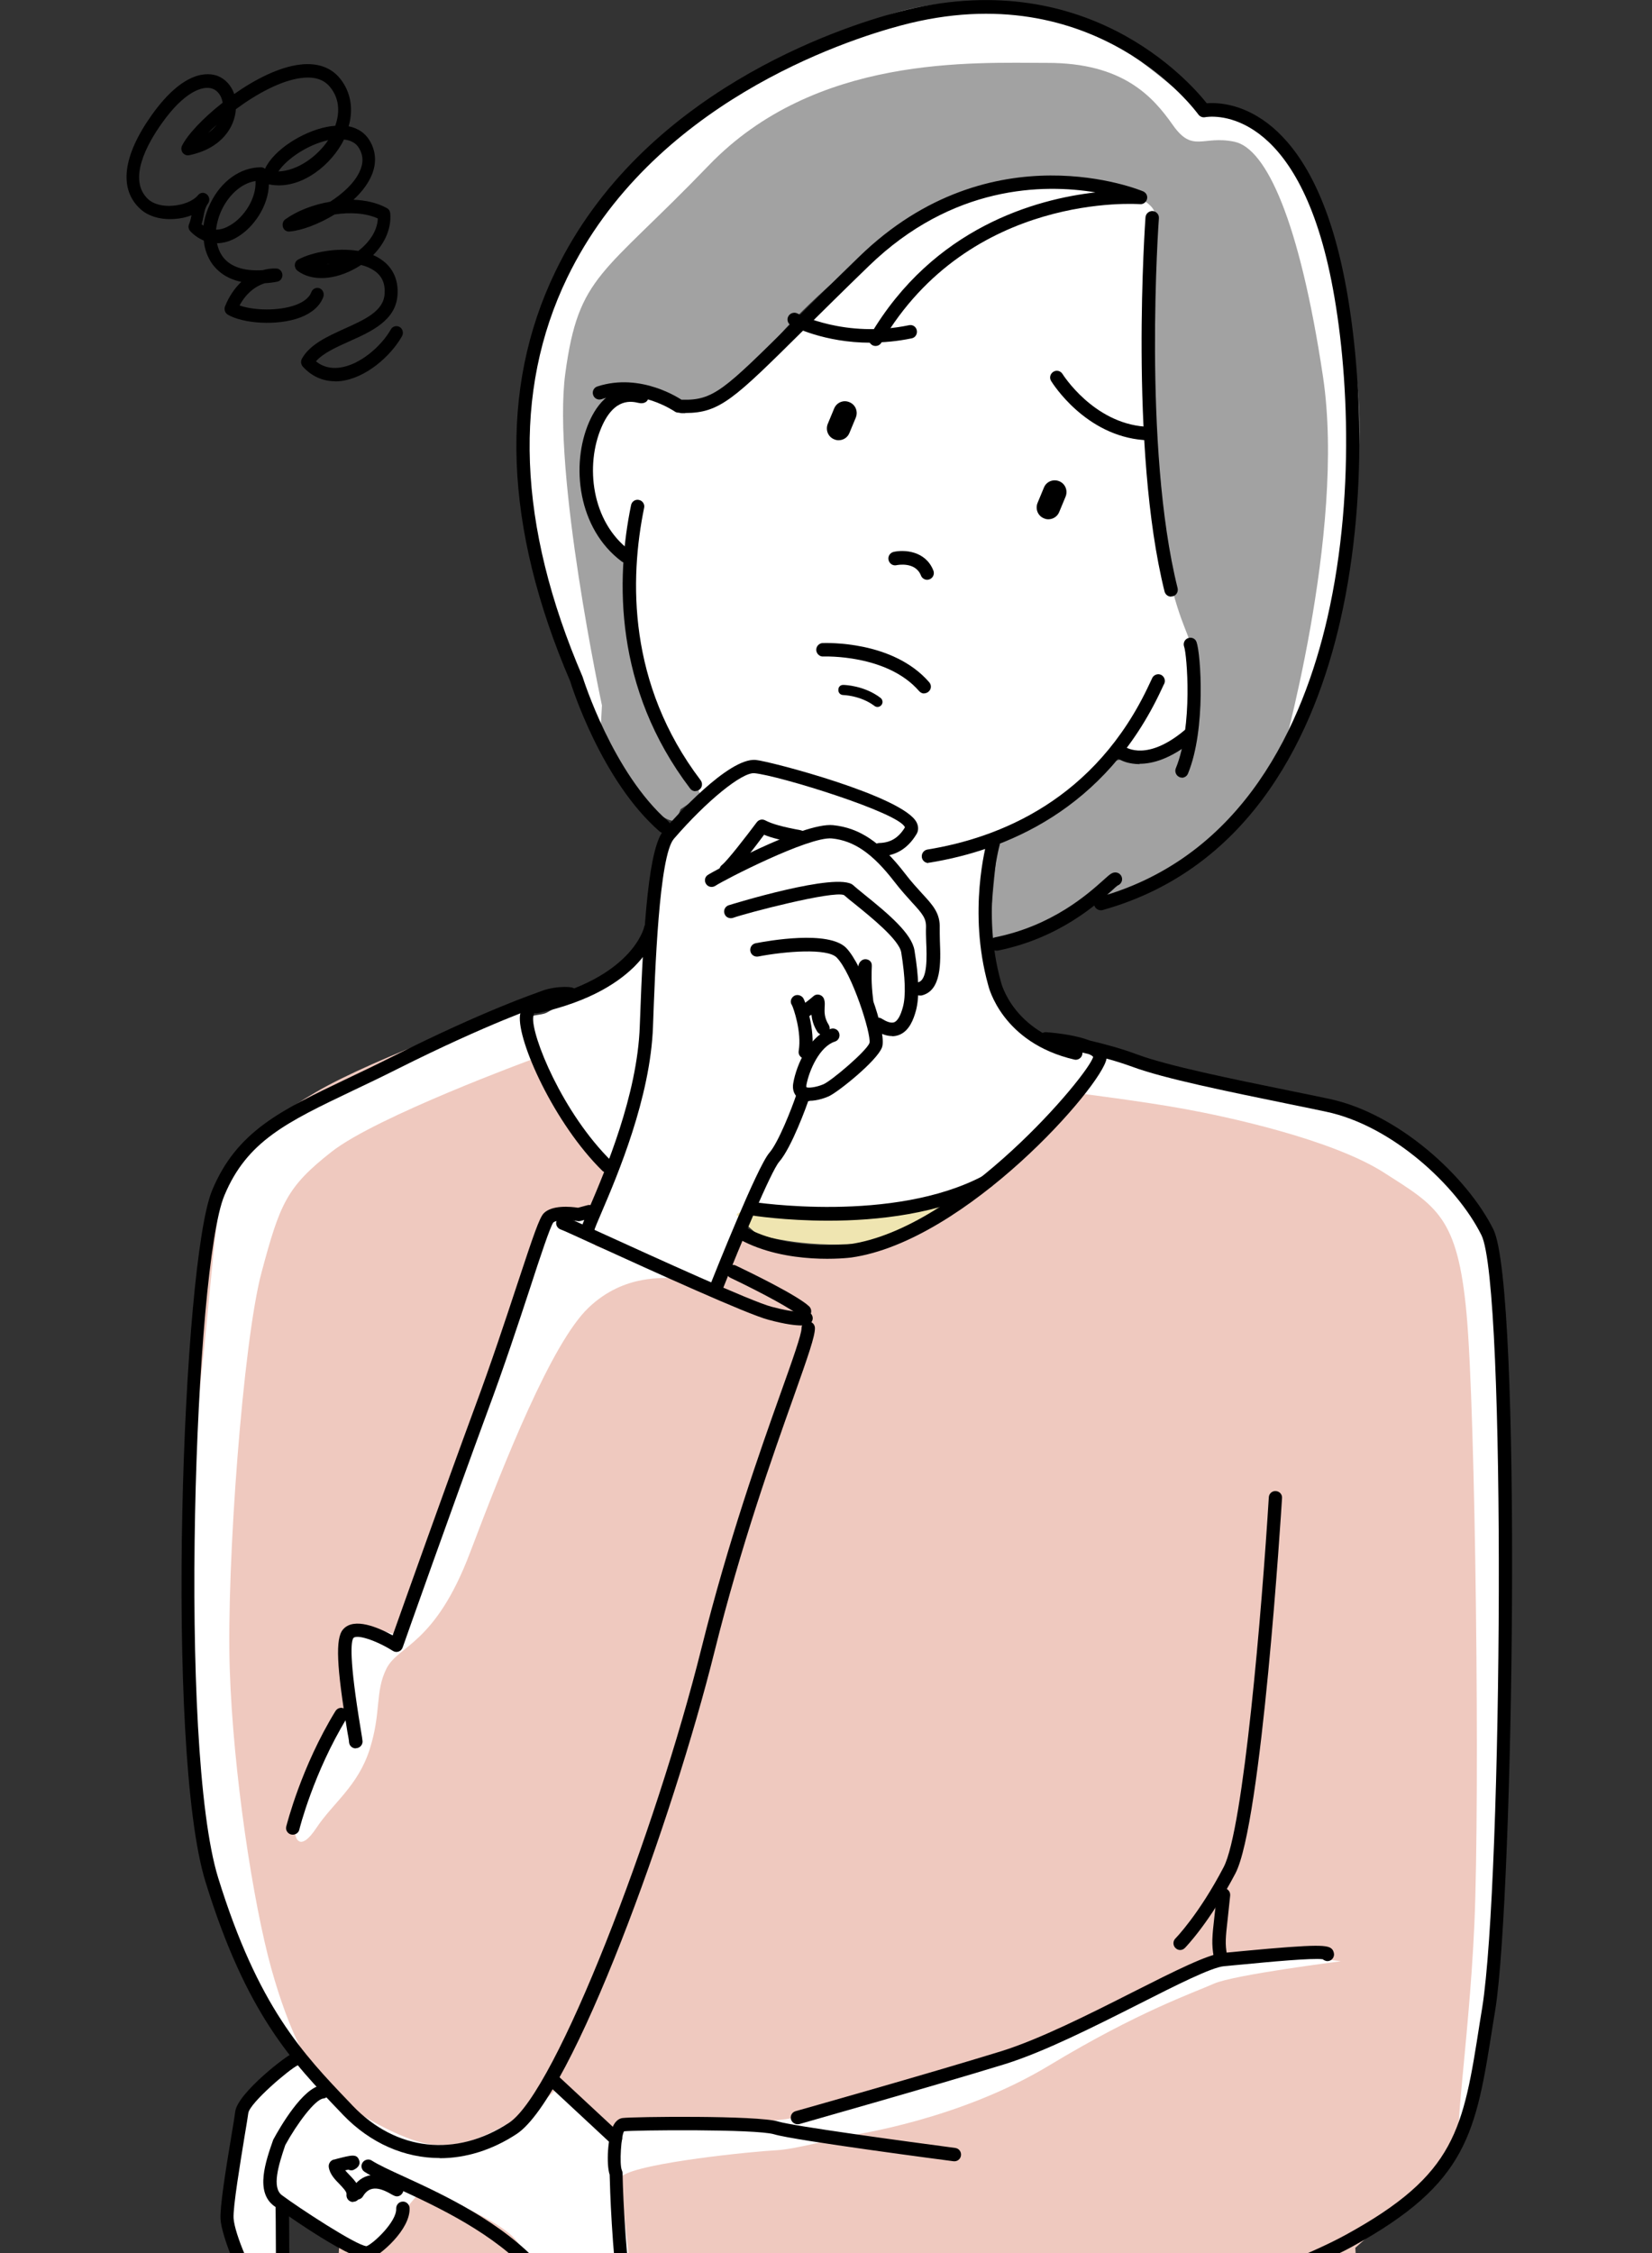 <svg width="110" height="150" viewBox="0 0 110 150" fill="none" xmlns="http://www.w3.org/2000/svg">
<rect x="0" y="0" width="110" height="150" fill="#333333" stroke="none"/>
<g clip-path="url(#clip0_2127_21973)">
<path d="M26.448 180.922C26.448 180.922 22.371 180.777 21.302 179.881C20.232 178.985 17.859 177.866 18.372 174.07C18.884 170.275 21.703 165.058 21.703 164.095C21.703 163.132 22.449 151.511 22.516 150.615C22.583 149.72 23.106 141.155 23.106 141.155C23.106 141.155 17.915 135.277 16.066 130.284C14.217 125.291 13.404 121.719 12.657 113.155C11.911 104.59 13.47 82.848 14.284 80.015C15.097 77.183 16.946 75.1 21.023 72.716C25.1 70.331 34.067 67.207 34.29 67.129C34.513 67.051 34.903 66.065 35.193 68.126C35.482 70.186 39.481 76.142 39.927 76.668C40.372 77.194 48.304 81.807 51.712 82.848C55.121 83.889 59.789 83.217 62.674 81.056C65.559 78.896 70.004 74.574 71.563 72.861C73.123 71.148 71.195 70.186 71.195 70.186C71.195 70.186 72.153 69.435 74.237 70.264C76.32 71.092 87.938 73.32 88.763 73.611C89.587 73.902 96.393 77.183 98.242 80.541C100.091 83.9 100.025 87.617 100.025 87.617C100.025 87.617 100.325 110.848 100.103 116.065C99.88 121.283 99.579 132.825 98.699 137.292C97.819 141.76 98.031 142.946 95.212 145.331C92.394 147.716 90.244 149.653 90.244 149.653C90.244 149.653 90.69 156.504 90.99 160.221C91.291 163.938 92.327 169.906 93.062 172.357C93.798 174.809 95.502 177.127 95.357 177.642C95.212 178.157 94.321 179.131 93.352 179.433C92.383 179.735 89.643 179.803 85.276 180.922C80.909 182.042 62.451 183.374 55.712 183.228C48.972 183.083 26.448 180.922 26.448 180.922Z" fill="#EFC9BF"/>
<path d="M41.007 142.656L37.164 138.927C37.164 138.927 36.763 139.588 34.78 140.797C32.797 142.006 31.204 142.924 28.954 142.79C26.704 142.656 22.994 140.125 22.994 140.125L19.797 137.058C19.797 137.058 16.756 138.995 16.467 139.812C16.177 140.629 15.509 144.424 15.208 145.913C14.907 147.403 15.286 149.037 15.576 150.078C15.865 151.119 16.467 152.978 17.28 152.463C18.093 151.948 18.316 150.526 18.394 150.011C18.472 149.496 18.617 146.216 18.839 146.585C19.062 146.955 23.061 150.089 24.097 150.011C25.133 149.933 25.947 148.6 26.325 147.996C26.704 147.391 28.108 145.757 28.108 145.757C28.108 145.757 33.588 147.772 34.557 149.407C35.526 151.041 36.785 153.135 38.267 153.65C39.748 154.165 42.266 153.874 42.266 153.874L41.041 142.633L41.007 142.656Z" fill="white"/>
<path d="M39.113 81.639L40.517 78.37C40.517 78.37 38.812 76.287 38.155 75.324C37.498 74.362 35.571 68.786 35.203 68.126C34.836 67.465 36.016 67.678 36.462 67.387C36.907 67.096 41.931 64.868 42.299 64.263C42.667 63.658 43.335 62.404 43.335 62.404C43.335 62.404 43.48 58.397 43.781 57.355C44.081 56.314 44.672 54.903 45.039 54.612C45.407 54.321 46.666 52.978 46.666 52.978C46.666 52.978 43.937 49.194 43.19 45.779C42.444 42.364 41.642 37.315 41.642 37.315C41.642 37.315 40.461 35.68 40.016 34.941C39.57 34.203 38.835 30.855 39.202 29.523C39.57 28.191 41.497 26.254 41.497 26.254C41.497 26.254 45.63 26.701 45.853 26.701C46.075 26.701 48.883 26.108 49.919 25.067C50.955 24.026 53.984 19.872 58.786 16.301C63.587 12.729 68.098 11.923 71.496 11.766C74.893 11.61 78.068 13.546 78.224 14.666C78.38 15.786 78.959 33.9 79.115 36.643C79.271 39.386 80.073 46.003 79.928 46.742C79.784 47.481 79.416 48.891 79.193 49.115C78.97 49.339 78.235 50.38 76.609 50.604C74.983 50.828 74.392 50.089 74.392 50.089C74.392 50.089 74.025 51.052 71.953 52.541C69.881 54.03 66.483 55.732 66.483 55.732C66.483 55.732 65.447 58.105 65.447 59.74C65.447 61.374 66.26 66.569 67.073 67.689C67.887 68.808 73.055 69.615 73.055 69.615C73.055 69.615 73.278 71.025 72.977 71.473C72.677 71.921 65.592 78.672 64.924 79.344C64.255 80.015 61.604 80.833 58.273 80.754C54.942 80.676 49.774 80.082 49.774 80.082L47.635 85.949C47.635 85.949 42.689 84.169 42.243 83.799C41.798 83.43 38.846 82.165 38.846 82.165L39.147 81.65L39.113 81.639Z" fill="white"/>
<path d="M63.476 80.687C63.197 80.743 61.749 82.198 57.917 82.702C54.085 83.206 50.855 82.311 50.532 82.198C50.209 82.087 49.195 81.023 49.195 81.023C49.195 81.023 48.471 80.631 50.42 80.631C52.37 80.631 57.806 80.687 59.198 80.407C60.591 80.127 64.423 79.68 64.423 79.68L63.476 80.687Z" fill="#EFE5B1"/>
<path d="M45.029 54.612C44.105 54.982 41.197 52.06 39.292 47.447C37.387 42.835 34.814 34.852 34.591 30.799C34.369 26.746 36.608 18.652 40.072 13.927C43.536 9.203 55.4 2.004 59.878 0.772C64.356 -0.459 69.759 0.257 71.976 1.377C74.192 2.496 78.648 5.172 78.648 5.172L80.319 6.964C80.319 6.964 84.764 7.747 86.546 11.879C88.329 16.01 91.548 24.048 90.211 32.77C88.874 41.491 85.878 50.19 83.65 53.101C81.422 56.012 78.314 58.128 76.42 59.024C74.527 59.919 73.312 59.471 73.312 59.471C73.312 59.471 70.204 61.711 68.756 62.259C67.308 62.808 65.76 63.155 65.76 63.155L66.462 55.732C66.462 55.732 70.55 53.325 72.432 51.646C74.315 49.966 76.576 50.604 76.576 50.604C76.576 50.604 79.005 50.28 79.161 49.115C79.317 47.951 79.094 43.148 79.205 42.812C79.317 42.476 78.203 40.909 77.534 36.666C76.866 32.423 76.532 25.045 76.42 21.473C76.309 17.902 76.866 14.106 76.866 14.106C76.866 14.106 76.755 13.323 74.527 12.651C72.299 11.979 63.966 12.763 61.193 14.442C58.419 16.122 54.186 19.693 51.858 22.369C49.529 25.045 48.75 26.388 47.302 26.836C45.853 27.284 42.857 26.052 42.857 26.052C42.857 26.052 40.306 26.724 39.749 27.956C39.192 29.187 38.702 32.96 40.005 34.93L41.309 36.89C41.309 36.89 42.088 38.345 42.088 38.681C42.088 39.017 42.645 46.272 44.205 48.511C45.764 50.75 46.667 52.978 46.667 52.978L45.319 53.873" fill="#A2A2A2"/>
<path d="M20.521 137.214C20.521 137.214 16.188 133.531 14.183 124.933C12.178 116.334 12.4 100.694 13.403 91.536C14.406 82.378 14.294 79.366 15.742 77.351C17.191 75.336 24.409 71.652 25.634 70.981C26.86 70.309 35.303 66.849 35.303 66.849L35.415 70.533C35.415 70.533 25.077 74.328 22.081 76.679C19.084 79.03 18.639 80.139 17.413 84.718C16.188 89.297 15.074 104.153 15.297 111.084C15.52 118.014 16.856 126.724 18.071 131.079C19.285 135.434 20.51 137.226 20.51 137.226L20.521 137.214Z" fill="white"/>
<path d="M19.63 121.238C19.63 121.238 21.97 115.092 22.515 114.532C23.061 113.972 23.629 113.076 23.407 112.293C23.184 111.509 21.958 108.273 23.852 108.385C25.746 108.497 26.626 108.945 26.626 108.945C26.626 108.945 34.178 88.502 34.624 86.834C35.07 85.166 36.518 81.695 36.741 81.359C36.963 81.023 39.626 80.463 39.403 80.799C39.18 81.135 39.626 82.926 39.626 82.926C39.626 82.926 45.073 84.942 44.739 85.054C44.405 85.166 41.631 84.718 39.18 87.069C36.73 89.42 33.621 97.234 31.293 103.381C28.965 109.527 26.515 109.527 25.735 111.084C24.955 112.64 25.401 113.983 24.621 116.446C23.841 118.909 22.181 120.018 21.067 121.697C19.953 123.376 19.508 122.481 19.619 121.249L19.63 121.238Z" fill="white"/>
<path d="M73.501 69.671C73.501 69.671 76.386 70.857 79.282 71.529C82.178 72.201 87.214 73.32 89.141 73.611C91.068 73.903 94.699 76.59 95.88 77.776C97.061 78.963 98.765 80.609 99.289 83.139C99.812 85.669 100.325 101.164 100.325 105.027C100.325 108.889 100.024 122.828 99.801 125.806C99.578 128.784 98.765 135.109 98.765 135.109C98.765 135.109 98.543 140.394 97.507 142.263C96.471 144.133 97.807 136.453 98.175 128.045C98.543 119.626 98.253 93.943 97.651 87.46C97.061 80.978 95.646 80.306 92.171 78.079C88.695 75.851 81.722 74.35 78.903 73.835C76.085 73.32 71.863 72.794 71.863 72.794L73.49 69.671H73.501Z" fill="white"/>
<path d="M41.563 141.749C41.563 141.749 42.744 141.077 45.64 141.379C48.537 141.681 52.825 141.01 52.825 141.01C52.825 141.01 55.644 140.114 57.125 139.666C58.607 139.218 67.206 137.505 71.35 135.121C75.494 132.736 78.981 130.799 81.944 130.351C84.907 129.904 89.274 130.575 89.274 130.575C89.274 130.575 82.156 131.471 80.83 132.064C79.504 132.658 75.795 133.923 69.869 137.505C63.943 141.088 56.98 142.118 56.457 142.196C55.933 142.275 53.048 143.092 51.645 143.159C50.241 143.226 42.61 143.976 41.418 144.872C40.227 145.768 40.75 142.42 41.563 141.749Z" fill="white"/>
<path d="M39.971 48.97C38.188 44.95 34.858 37.125 34.635 30.989C34.412 24.854 38.077 15.349 41.419 11.778C44.761 8.206 54.196 2.161 59.977 1.164C65.758 0.168 68.198 -0.403 71.763 1.388C75.327 3.179 79.872 7.311 79.872 7.311C79.872 7.311 83.314 7.423 84.985 9.214C86.656 11.005 89.876 19.38 89.987 27.754C90.098 36.128 89.987 39.487 88.205 44.402C86.422 49.317 85.208 50.884 85.208 50.884C85.208 50.884 89.653 35.468 88.093 25.078C86.534 14.689 84.317 9.886 82.201 9.438C80.084 8.99 79.427 10.222 78.09 8.318C76.753 6.415 74.759 4.187 69.758 4.187C64.756 4.187 54.307 3.627 47.2 11.005C40.093 18.383 38.533 18.271 37.642 24.854C36.751 31.437 40.082 46.966 40.082 46.966L39.971 48.981V48.97Z" fill="white"/>
<path d="M46.309 52.676C46.175 52.676 46.042 52.62 45.953 52.496C40.873 45.813 41.007 38.547 42.02 33.632C42.065 33.385 42.31 33.229 42.544 33.285C42.789 33.329 42.945 33.576 42.889 33.811C41.92 38.547 41.786 45.533 46.654 51.948C46.799 52.149 46.766 52.429 46.565 52.575C46.487 52.642 46.387 52.664 46.298 52.664L46.309 52.676Z" fill="black"/>
<path d="M61.816 57.456C61.604 57.456 61.415 57.299 61.381 57.075C61.348 56.829 61.504 56.605 61.749 56.56C66.517 55.788 72.955 53.258 76.542 45.522C76.632 45.342 76.687 45.208 76.732 45.118C76.854 44.906 77.122 44.827 77.333 44.939C77.545 45.062 77.623 45.331 77.511 45.544C77.467 45.611 77.422 45.734 77.344 45.891C73.59 53.974 66.862 56.628 61.883 57.434C61.86 57.434 61.838 57.434 61.816 57.434V57.456Z" fill="black"/>
<path d="M75.885 50.873C75.54 50.873 75.25 50.817 75.038 50.761C74.638 50.649 74.181 50.414 74.069 50.078C73.991 49.843 74.114 49.586 74.348 49.507C74.548 49.44 74.76 49.53 74.871 49.698C75.016 49.798 76.42 50.683 78.893 48.6C79.082 48.444 79.361 48.466 79.517 48.656C79.672 48.847 79.65 49.127 79.461 49.283C77.957 50.537 76.732 50.851 75.874 50.851L75.885 50.873Z" fill="black"/>
<path d="M41.665 37.472C41.576 37.472 41.476 37.438 41.398 37.382C38.468 35.199 37.989 30.945 39.225 28.101C39.76 26.881 40.785 25.515 42.723 25.962C42.968 25.962 43.18 26.164 43.18 26.41C43.18 26.735 42.89 26.914 42.523 26.825C42.077 26.724 40.907 26.444 40.05 28.448C38.958 30.978 39.37 34.74 41.943 36.654C42.144 36.8 42.177 37.08 42.032 37.281C41.943 37.404 41.81 37.461 41.676 37.461L41.665 37.472Z" fill="black"/>
<path d="M76.208 29.299C76.208 29.299 76.186 29.299 76.174 29.299C72.264 29.008 70.092 25.526 69.992 25.369C69.858 25.157 69.925 24.888 70.137 24.753C70.348 24.619 70.616 24.686 70.749 24.899C70.772 24.933 72.788 28.146 76.23 28.403C76.475 28.426 76.665 28.638 76.642 28.885C76.62 29.12 76.431 29.299 76.197 29.299H76.208Z" fill="black"/>
<path d="M57.973 22.817C54.865 22.817 52.782 21.719 52.67 21.663C52.459 21.552 52.37 21.272 52.492 21.059C52.603 20.846 52.882 20.757 53.094 20.869C53.127 20.891 56.291 22.537 60.524 21.652C60.769 21.596 61.003 21.753 61.047 21.999C61.092 22.246 60.947 22.481 60.702 22.526C59.733 22.727 58.819 22.805 57.984 22.805L57.973 22.817Z" fill="black"/>
<path d="M61.738 38.602C61.56 38.602 61.392 38.49 61.326 38.323C60.958 37.371 59.744 37.617 59.699 37.628C59.454 37.684 59.22 37.528 59.165 37.281C59.109 37.035 59.265 36.8 59.499 36.744C60.19 36.587 61.627 36.654 62.15 37.987C62.239 38.222 62.128 38.479 61.894 38.569C61.838 38.591 61.782 38.602 61.727 38.602H61.738Z" fill="black"/>
<path d="M73.3 60.602C73.1 60.602 72.921 60.468 72.866 60.277C72.799 60.042 72.944 59.796 73.178 59.729C82.847 57.031 86.779 48.13 88.383 41.144C90.388 32.378 89.664 23.007 88.428 17.644C85.944 6.874 80.474 7.758 80.24 7.803C80.062 7.837 79.895 7.758 79.795 7.624C79.728 7.534 73.011 -1.78 60.011 1.69C56.212 2.698 43.368 6.908 37.765 18.495C34.123 26.041 34.457 34.975 38.79 45.051C38.823 45.163 40.806 51.478 44.493 54.68C44.683 54.836 44.694 55.127 44.538 55.306C44.371 55.497 44.092 55.508 43.914 55.351C40.038 51.97 38.044 45.622 37.966 45.354C33.554 35.076 33.209 25.884 36.974 18.092C42.722 6.146 55.889 1.836 59.777 0.806C72.253 -2.508 79.215 5.441 80.352 6.874C81.644 6.773 86.891 7.019 89.285 17.431C90.544 22.884 91.279 32.411 89.241 41.334C87.592 48.567 83.504 57.77 73.412 60.591C73.367 60.602 73.334 60.602 73.289 60.602H73.3Z" fill="black"/>
<path d="M45.618 27.508C45.54 27.508 45.473 27.508 45.395 27.508C45.15 27.508 44.95 27.295 44.961 27.049C44.961 26.802 45.172 26.59 45.418 26.612C47.512 26.668 48.225 25.951 52.848 21.372C54.029 20.208 55.454 18.786 57.214 17.084C66.026 8.52 76.018 12.696 76.118 12.741C76.319 12.83 76.43 13.043 76.374 13.255C76.319 13.468 76.118 13.614 75.906 13.591C75.795 13.591 64.589 12.741 58.685 22.817C58.562 23.029 58.284 23.096 58.072 22.973C57.861 22.85 57.794 22.57 57.916 22.358C62.16 15.125 69 13.255 72.943 12.808C69.49 12.237 63.419 12.304 57.838 17.723C56.078 19.424 54.663 20.835 53.483 21.999C48.882 26.556 47.935 27.496 45.629 27.496L45.618 27.508Z" fill="black"/>
<path d="M45.184 27.474C45.095 27.474 45.006 27.452 44.928 27.396C44.906 27.384 42.544 25.761 40.049 26.578C39.815 26.657 39.559 26.522 39.492 26.287C39.414 26.052 39.548 25.795 39.782 25.727C42.7 24.776 45.329 26.578 45.441 26.657C45.641 26.802 45.697 27.082 45.552 27.284C45.463 27.407 45.329 27.474 45.184 27.474Z" fill="black"/>
<path d="M61.538 46.171C61.415 46.171 61.292 46.115 61.203 46.014C59.065 43.54 54.865 43.708 54.82 43.708C54.587 43.73 54.364 43.529 54.352 43.282C54.341 43.036 54.531 42.823 54.776 42.812C54.976 42.812 59.443 42.622 61.872 45.421C62.039 45.611 62.017 45.891 61.827 46.048C61.738 46.126 61.638 46.16 61.538 46.16V46.171Z" fill="black"/>
<path d="M71.641 70.555C71.641 70.555 71.574 70.555 71.541 70.544C66.728 69.424 65.826 65.719 65.793 65.562C64.434 60.669 65.67 56.213 65.715 56.023C65.782 55.788 66.027 55.642 66.261 55.721C66.495 55.788 66.639 56.034 66.561 56.269C66.55 56.314 65.347 60.669 66.639 65.338C66.673 65.495 67.475 68.674 71.73 69.671C71.964 69.727 72.12 69.973 72.064 70.208C72.02 70.409 71.83 70.555 71.63 70.555H71.641Z" fill="black"/>
<path d="M48.348 58.385C48.215 58.385 48.081 58.329 47.992 58.206C47.847 58.005 47.88 57.725 48.081 57.579C48.437 57.299 49.685 55.687 50.387 54.747C50.52 54.568 50.754 54.512 50.944 54.612C51.412 54.859 52.102 55.049 53.305 55.273C53.55 55.318 53.706 55.553 53.662 55.799C53.617 56.045 53.383 56.202 53.138 56.157C52.08 55.956 51.389 55.788 50.877 55.575C50.331 56.314 49.095 57.937 48.605 58.307C48.526 58.363 48.426 58.397 48.337 58.397L48.348 58.385Z" fill="black"/>
<path d="M39.136 82.4C38.891 82.4 38.69 82.176 38.69 81.93C38.69 81.717 38.801 81.437 39.247 80.396C40.283 77.967 42.444 72.906 42.6 68.316C42.856 61.117 43.213 56.415 44.204 55.262C44.906 54.456 48.504 50.436 50.32 50.593C51.278 50.683 60.167 53.011 61.036 54.758C61.169 55.027 61.169 55.318 61.014 55.553C60.434 56.504 59.632 56.986 58.574 57.019C58.295 57.019 58.117 56.829 58.117 56.583C58.117 56.337 58.307 56.124 58.552 56.124C59.309 56.101 59.833 55.777 60.256 55.083C59.922 54.12 51.835 51.623 50.23 51.477C49.406 51.41 47.056 53.314 44.872 55.844C43.881 56.986 43.614 64.655 43.48 68.338C43.313 73.085 41.107 78.258 40.049 80.732C39.815 81.269 39.581 81.829 39.559 81.952C39.559 82.198 39.358 82.378 39.113 82.378L39.136 82.4Z" fill="black"/>
<path d="M61.236 66.278C61.036 66.278 60.847 66.133 60.802 65.931C60.746 65.685 60.902 65.45 61.136 65.394C61.771 65.248 61.715 63.703 61.671 62.684C61.66 62.337 61.649 62.024 61.66 61.755C61.682 61.151 61.437 60.848 60.735 60.087C60.412 59.729 60 59.281 59.543 58.688C58.106 56.829 56.87 55.967 55.388 55.821C53.862 55.676 48.192 58.598 47.646 58.967C47.446 59.102 47.178 59.068 47.034 58.878C46.889 58.688 46.911 58.419 47.1 58.273C47.301 58.105 53.472 54.724 55.477 54.937C57.226 55.116 58.652 56.068 60.256 58.15C60.691 58.721 61.092 59.147 61.404 59.494C62.128 60.277 62.607 60.803 62.573 61.8C62.573 62.046 62.573 62.337 62.584 62.662C62.64 64.061 62.707 65.976 61.348 66.278C61.315 66.278 61.281 66.278 61.248 66.278H61.236Z" fill="black"/>
<path d="M59.398 68.977C59.041 68.977 58.663 68.842 58.239 68.573C58.028 68.439 57.972 68.159 58.106 67.958C58.239 67.745 58.507 67.689 58.718 67.823C58.963 67.98 59.309 68.148 59.543 68.058C59.765 67.969 59.966 67.622 60.122 67.04C60.322 66.301 60.278 65.08 60.01 63.412C59.877 62.561 57.927 61.005 56.992 60.244C56.646 59.975 56.368 59.74 56.201 59.594C55.499 59.27 49.639 60.804 48.815 61.106C48.581 61.184 48.325 61.072 48.247 60.848C48.158 60.624 48.269 60.367 48.492 60.278C48.559 60.255 55.788 58.005 56.813 58.934C56.969 59.08 57.237 59.292 57.549 59.55C59.208 60.882 60.712 62.169 60.89 63.267C61.191 65.08 61.225 66.39 60.991 67.275C60.835 67.846 60.556 68.629 59.877 68.898C59.732 68.954 59.576 68.988 59.409 68.988L59.398 68.977Z" fill="black"/>
<path d="M53.907 73.309C53.628 73.309 53.338 73.253 53.127 73.074C52.971 72.951 52.715 72.649 52.826 72.078C53.038 70.891 53.884 68.954 55.321 68.495C55.555 68.417 55.811 68.551 55.878 68.786C55.956 69.021 55.822 69.279 55.589 69.346C54.586 69.671 53.884 71.227 53.695 72.234C53.684 72.324 53.695 72.369 53.695 72.38C53.795 72.447 54.319 72.402 54.82 72.19C55.343 71.977 57.705 69.973 57.895 69.436C58.028 68.865 56.736 64.789 55.711 63.748C55.087 63.11 52.28 63.334 50.487 63.681C50.242 63.726 50.008 63.569 49.963 63.323C49.919 63.076 50.075 62.841 50.32 62.797C51.122 62.64 55.176 61.912 56.346 63.11C57.449 64.241 59.086 68.753 58.73 69.727C58.407 70.622 55.756 72.749 55.165 72.996C55.02 73.063 54.452 73.287 53.907 73.287V73.309Z" fill="black"/>
<path d="M57.705 67.062C57.482 67.062 57.293 66.894 57.259 66.67C57.103 65.483 57.148 64.621 57.159 64.33C57.17 64.084 57.382 63.86 57.616 63.86C57.861 63.86 58.05 64.028 58.05 64.263V64.364C58.039 64.632 57.994 65.439 58.139 66.536C58.173 66.782 58.006 67.006 57.761 67.04C57.738 67.04 57.716 67.04 57.705 67.04V67.062Z" fill="black"/>
<path d="M54.798 68.898C54.653 68.898 54.509 68.82 54.419 68.685C54.152 68.26 54.063 67.868 54.03 67.555C53.963 67.599 53.896 67.644 53.84 67.678C53.629 67.801 53.35 67.711 53.239 67.499C53.116 67.286 53.205 67.006 53.417 66.894C53.595 66.793 53.974 66.491 54.163 66.323C54.275 66.222 54.431 66.189 54.575 66.234C54.72 66.278 54.832 66.39 54.876 66.536C54.932 66.704 54.921 66.872 54.91 67.051C54.898 67.375 54.876 67.745 55.177 68.226C55.311 68.439 55.244 68.708 55.032 68.842C54.954 68.887 54.876 68.909 54.798 68.909V68.898Z" fill="black"/>
<path d="M47.691 86.184C47.691 86.184 47.58 86.184 47.524 86.151C47.29 86.061 47.179 85.804 47.279 85.569C47.602 84.762 50.409 77.709 51.222 76.757C51.835 76.063 52.726 73.768 53.005 72.94C53.083 72.705 53.339 72.582 53.573 72.671C53.807 72.749 53.929 73.007 53.84 73.242C53.729 73.567 52.715 76.399 51.88 77.351C51.345 77.967 49.273 82.926 48.092 85.904C48.025 86.084 47.858 86.184 47.68 86.184H47.691Z" fill="black"/>
<path d="M53.628 70.477C53.628 70.477 53.584 70.477 53.55 70.477C53.305 70.432 53.138 70.208 53.183 69.962C53.394 68.697 52.826 67.096 52.737 66.928C52.592 66.726 52.648 66.469 52.848 66.323C53.049 66.177 53.339 66.245 53.483 66.446C53.595 66.603 54.319 68.506 54.051 70.107C54.018 70.331 53.829 70.477 53.617 70.477H53.628Z" fill="black"/>
<path d="M35.715 67.465C35.515 67.465 35.325 67.32 35.281 67.118C35.225 66.872 35.381 66.636 35.626 66.581C42.076 65.17 42.889 61.766 42.889 61.722C42.945 61.486 43.179 61.33 43.413 61.375C43.658 61.419 43.803 61.654 43.758 61.901C43.725 62.069 42.889 65.898 35.804 67.454C35.771 67.454 35.737 67.454 35.704 67.454L35.715 67.465Z" fill="black"/>
<path d="M40.428 78.079C40.316 78.079 40.205 78.034 40.116 77.955C36.908 74.809 34.424 69.279 34.624 67.599C34.68 67.084 34.947 66.648 35.393 66.323C36.262 65.696 37.643 65.651 38.066 65.741C38.311 65.786 38.467 66.032 38.412 66.267C38.367 66.513 38.133 66.67 37.888 66.614C37.632 66.558 36.54 66.592 35.916 67.051C35.671 67.23 35.538 67.443 35.504 67.711C35.359 68.909 37.442 74.093 40.729 77.317C40.907 77.485 40.907 77.776 40.729 77.955C40.639 78.045 40.528 78.09 40.406 78.09L40.428 78.079Z" fill="black"/>
<path d="M29.277 143.674C26.949 143.674 24.677 142.7 22.85 140.808L22.671 140.618C19.452 137.259 16.4 134.091 13.682 125.28C10.964 116.502 12.133 83.99 14.127 79.243C15.765 75.313 18.683 73.925 23.117 71.809C24.041 71.372 25.022 70.902 26.091 70.365C32.251 67.263 35.805 66.077 35.838 66.066C36.072 65.987 36.328 66.11 36.395 66.345C36.473 66.581 36.351 66.838 36.117 66.916C36.083 66.928 32.574 68.103 26.481 71.16C25.412 71.697 24.409 72.178 23.485 72.615C19.096 74.709 16.444 75.974 14.941 79.59C12.969 84.27 11.844 116.345 14.528 125.022C17.191 133.62 20.165 136.722 23.306 140.002L23.485 140.192C26.381 143.215 30.369 143.652 33.9 141.323C37.03 139.263 43.669 121.932 46.711 109.718C48.493 102.575 50.598 96.63 52.002 92.689C52.77 90.539 53.372 88.838 53.372 88.423C53.372 88.177 53.572 87.975 53.818 87.975C54.063 87.975 54.263 88.177 54.263 88.423C54.263 88.972 53.829 90.226 52.848 92.991C51.456 96.91 49.35 102.832 47.579 109.942C44.806 121.104 38.133 139.61 34.401 142.073C32.764 143.148 31.004 143.685 29.288 143.685L29.277 143.674Z" fill="black"/>
<path d="M19.496 122.145C19.496 122.145 19.43 122.145 19.385 122.133C19.151 122.078 18.995 121.831 19.062 121.596C19.107 121.439 20.053 117.644 22.337 113.916C22.471 113.703 22.738 113.636 22.95 113.77C23.161 113.905 23.228 114.173 23.095 114.386C20.889 117.991 19.931 121.775 19.931 121.809C19.886 122.01 19.697 122.145 19.496 122.145Z" fill="black"/>
<path d="M23.684 116.401C23.439 116.401 23.25 116.211 23.239 115.965C23.239 115.886 23.194 115.629 23.128 115.282C22.404 110.927 22.326 109.079 22.838 108.486C23.562 107.635 25.211 108.363 26.146 108.878C26.893 106.773 29.689 98.914 31.627 93.663C32.708 90.752 33.666 87.852 34.434 85.524C35.537 82.187 35.916 81.079 36.205 80.777C36.751 80.217 37.988 80.329 38.489 80.407L39.113 80.239C39.347 80.172 39.592 80.318 39.659 80.553C39.725 80.788 39.581 81.034 39.347 81.101L38.634 81.292C38.578 81.303 38.511 81.314 38.444 81.292C37.832 81.191 37.019 81.213 36.84 81.392C36.64 81.661 35.971 83.665 35.281 85.792C34.512 88.132 33.554 91.032 32.462 93.965C30.19 100.134 26.915 109.371 26.815 109.673C26.77 109.807 26.67 109.908 26.547 109.953C26.414 109.998 26.28 109.986 26.157 109.908C25.032 109.203 23.751 108.788 23.529 109.057C23.373 109.281 23.228 110.367 24.019 115.125C24.097 115.584 24.141 115.886 24.141 115.942C24.141 116.189 23.941 116.39 23.696 116.39L23.684 116.401Z" fill="black"/>
<path d="M53.372 88.244C52.993 88.244 52.314 88.177 51.166 87.864C49.774 87.505 43.525 84.662 39.793 82.96C38.545 82.389 37.476 81.896 37.331 81.852C37.108 81.773 36.975 81.527 37.053 81.292C37.131 81.057 37.365 80.933 37.587 80.99C37.699 81.023 38.178 81.236 40.161 82.143C43.625 83.721 50.075 86.666 51.389 87.002C53.038 87.438 53.539 87.337 53.55 87.337C53.784 87.259 54.018 87.393 54.096 87.629C54.174 87.864 54.029 88.121 53.795 88.2C53.74 88.222 53.617 88.244 53.372 88.244Z" fill="black"/>
<path d="M53.572 87.74C53.461 87.74 53.36 87.707 53.271 87.629C52.803 87.203 50.943 86.173 48.626 85.065C48.403 84.964 48.314 84.695 48.414 84.471C48.515 84.247 48.782 84.147 49.005 84.259C49.941 84.707 53.06 86.218 53.873 86.968C54.051 87.136 54.062 87.416 53.906 87.606C53.817 87.707 53.695 87.752 53.572 87.752V87.74Z" fill="black"/>
<path d="M45.942 162.416C45.207 162.416 44.661 162.337 44.338 162.158C41.052 160.333 40.64 146.697 40.595 144.783C40.361 144.088 40.461 142.241 40.851 141.491C41.041 141.133 41.286 141.032 41.453 141.01C42.11 140.92 50.442 140.819 51.824 141.245C52.826 141.547 59.967 142.521 63.609 143.002C63.854 143.036 64.022 143.26 63.988 143.506C63.955 143.753 63.732 143.921 63.487 143.887C63.052 143.831 52.871 142.499 51.556 142.096C50.342 141.726 42.166 141.816 41.553 141.894C41.364 142.152 41.23 144.088 41.408 144.491C41.431 144.547 41.453 144.615 41.453 144.682C41.542 148.858 42.288 160.009 44.739 161.375C47.49 162.908 81.043 153.493 89.62 148.779C96.95 144.76 97.418 141.805 98.532 134.662L98.699 133.632C100.036 125.19 100.314 85.58 98.643 82.232C96.995 78.918 92.672 74.933 88.306 74.015C87.47 73.835 86.579 73.656 85.654 73.466C81.834 72.682 77.511 71.809 75.406 71.025C74.849 70.824 74.259 70.633 73.679 70.477C73.423 72.246 64.344 82.635 56.681 83.721C56.502 83.744 52.381 84.247 49.228 82.501C49.017 82.378 48.938 82.109 49.05 81.896C49.172 81.684 49.44 81.605 49.651 81.717C52.548 83.318 56.525 82.837 56.558 82.837C63.944 81.784 72.51 71.518 72.788 70.365C72.755 70.309 72.655 70.242 72.487 70.174C70.895 69.794 69.591 69.603 69.569 69.603C69.335 69.57 69.168 69.346 69.19 69.111C69.213 68.876 69.435 68.697 69.669 68.719C70.527 68.786 71.719 68.943 72.577 69.279C73.579 69.514 74.693 69.816 75.707 70.197C77.745 70.958 82.034 71.831 85.822 72.604C86.746 72.794 87.648 72.973 88.484 73.153C93.118 74.126 97.685 78.336 99.434 81.84C101.361 85.714 100.782 126.108 99.568 133.788L99.401 134.807C98.264 142.04 97.752 145.342 90.032 149.574C83.226 153.314 53.717 162.416 45.897 162.416H45.942Z" fill="black"/>
<path d="M53.104 141.424C52.904 141.424 52.726 141.29 52.67 141.099C52.603 140.864 52.737 140.618 52.982 140.551C53.071 140.528 61.76 138.076 66.661 136.565C69.212 135.77 72.521 134.102 75.439 132.624C78.235 131.213 80.452 130.094 81.454 130.015C81.8 129.982 82.257 129.948 82.769 129.892C87.882 129.411 88.439 129.478 88.706 129.78C88.796 129.881 88.851 130.071 88.818 130.206C88.773 130.452 88.528 130.609 88.294 130.553C88.216 130.53 88.138 130.497 88.083 130.441C87.414 130.34 84.351 130.631 82.847 130.777C82.335 130.822 81.878 130.866 81.521 130.9C80.686 130.967 78.335 132.154 75.84 133.419C72.888 134.908 69.546 136.599 66.929 137.416C62.016 138.927 53.316 141.379 53.227 141.413C53.182 141.424 53.149 141.424 53.104 141.424Z" fill="black"/>
<path d="M81.255 130.676C81.043 130.676 80.854 130.519 80.821 130.307C80.665 129.4 80.709 128.974 80.865 127.575C80.91 127.183 80.966 126.702 81.021 126.108C81.043 125.862 81.255 125.683 81.511 125.705C81.756 125.728 81.935 125.951 81.912 126.198C81.846 126.791 81.801 127.273 81.756 127.676C81.6 129.053 81.567 129.377 81.701 130.161C81.745 130.407 81.578 130.631 81.333 130.676C81.311 130.676 81.277 130.676 81.255 130.676Z" fill="black"/>
<path d="M40.65 154.624C39.603 154.624 37.765 154.12 35.415 151.478C32.92 148.679 29.088 146.91 26.548 145.734C25.545 145.275 24.765 144.906 24.275 144.592C24.064 144.458 24.008 144.178 24.142 143.976C24.275 143.775 24.554 143.708 24.754 143.842C25.189 144.122 25.98 144.491 26.915 144.917C29.522 146.115 33.465 147.94 36.072 150.873C39.269 154.467 41.207 153.638 41.23 153.627C41.453 153.526 41.72 153.627 41.82 153.84C41.92 154.064 41.842 154.321 41.62 154.433C41.586 154.456 41.241 154.612 40.639 154.612L40.65 154.624Z" fill="black"/>
<path d="M40.974 142.823C40.862 142.823 40.762 142.778 40.673 142.7L36.507 138.826C36.328 138.658 36.317 138.379 36.484 138.188C36.651 138.009 36.93 137.998 37.119 138.166L41.285 142.04C41.464 142.208 41.475 142.487 41.308 142.678C41.219 142.778 41.096 142.823 40.985 142.823H40.974Z" fill="black"/>
<path d="M24.487 150.414C23.15 150.414 18.305 146.899 18.249 146.865C16.979 145.925 17.681 143.921 18.193 142.454C18.661 141.592 20.176 138.972 21.424 138.827C21.669 138.804 21.892 138.972 21.914 139.218C21.947 139.465 21.769 139.689 21.524 139.711C20.978 139.778 19.786 141.368 18.995 142.812C18.527 144.189 18.093 145.645 18.773 146.149C19.864 146.966 23.752 149.518 24.409 149.541C24.877 149.362 26.425 147.895 26.381 147.044C26.37 146.798 26.559 146.585 26.804 146.574C27.038 146.552 27.261 146.753 27.272 146.999C27.339 148.432 25.323 150.145 24.643 150.403C24.599 150.414 24.543 150.425 24.487 150.425V150.414Z" fill="black"/>
<path d="M23.797 146.439C23.719 146.439 23.641 146.417 23.563 146.372C23.352 146.249 23.285 145.969 23.407 145.757C23.875 144.984 24.789 144.279 26.549 145.32C26.782 145.398 26.927 145.667 26.849 145.902C26.771 146.137 26.538 146.283 26.303 146.204C26.237 146.182 26.181 146.148 26.092 146.104C25.134 145.533 24.555 145.577 24.165 146.227C24.087 146.361 23.931 146.439 23.786 146.439H23.797Z" fill="black"/>
<path d="M23.519 146.596C23.519 146.596 23.474 146.596 23.441 146.596C23.196 146.552 23.04 146.328 23.073 146.081C23.096 145.925 22.839 145.656 22.617 145.421C22.305 145.107 21.959 144.749 21.892 144.279C21.859 144.055 22.004 143.831 22.227 143.775C22.238 143.775 22.249 143.775 22.26 143.775L22.416 143.73C23.419 143.473 23.753 143.383 23.909 143.809C23.964 143.954 23.998 144.234 23.575 144.447C23.452 144.514 23.318 144.503 23.196 144.447C23.129 144.458 23.062 144.48 22.984 144.492C23.062 144.592 23.162 144.682 23.252 144.783C23.608 145.152 24.054 145.611 23.953 146.216C23.92 146.44 23.73 146.585 23.519 146.585V146.596Z" fill="black"/>
<path d="M17.38 152.799C17.235 152.799 17.09 152.765 16.956 152.709C16.076 152.317 14.739 148.824 14.684 147.738C14.639 146.943 15.007 144.57 15.441 141.995C15.553 141.345 15.631 140.83 15.664 140.573C15.831 139.341 19.173 136.744 19.608 136.643C19.841 136.587 20.087 136.744 20.131 136.99C20.176 137.214 20.042 137.438 19.819 137.505C19.262 137.763 16.622 140.013 16.533 140.685C16.5 140.942 16.41 141.48 16.299 142.14C16.009 143.932 15.508 146.921 15.553 147.682C15.62 148.746 16.867 151.601 17.313 151.892C17.402 151.937 17.547 151.858 17.625 151.802C18.003 151.556 18.371 150.895 18.371 149.989C18.371 148.421 18.349 146.91 18.349 146.91C18.349 146.663 18.538 146.462 18.783 146.451C18.984 146.417 19.229 146.641 19.24 146.887C19.24 146.887 19.262 148.41 19.262 149.989C19.262 151.086 18.817 152.093 18.115 152.552C17.87 152.709 17.613 152.799 17.369 152.799H17.38Z" fill="black"/>
<path d="M78.703 51.769C78.647 51.769 78.592 51.769 78.536 51.735C78.313 51.645 78.202 51.377 78.291 51.153C79.45 48.332 79.026 43.54 78.848 43.058C78.759 42.823 78.881 42.566 79.104 42.487C79.338 42.398 79.594 42.51 79.672 42.745C79.951 43.484 80.318 48.544 79.104 51.5C79.037 51.668 78.87 51.78 78.692 51.78L78.703 51.769Z" fill="black"/>
<path d="M66.338 63.289C66.127 63.289 65.949 63.144 65.904 62.931C65.859 62.684 66.016 62.449 66.249 62.405C70.093 61.632 72.465 59.494 73.479 58.587C73.902 58.206 74.036 58.083 74.27 58.083C74.515 58.083 74.716 58.285 74.716 58.531C74.716 58.721 74.593 58.889 74.415 58.956C74.337 59.012 74.225 59.113 74.069 59.259C73 60.221 70.505 62.472 66.428 63.289C66.394 63.289 66.372 63.289 66.338 63.289Z" fill="black"/>
<path d="M78.581 129.825C78.47 129.825 78.359 129.78 78.269 129.691C78.091 129.512 78.091 129.232 78.269 129.053C78.281 129.041 79.829 127.463 81.478 124.306C82.803 121.787 84.029 107.098 84.485 99.686C84.496 99.44 84.708 99.25 84.953 99.272C85.198 99.283 85.388 99.496 85.365 99.742C85.31 100.627 84.006 121.417 82.257 124.731C80.531 128.011 78.96 129.624 78.893 129.691C78.804 129.78 78.693 129.825 78.581 129.825Z" fill="black"/>
<path d="M55.154 81.269C52.28 81.269 50.13 80.933 49.941 80.9C49.696 80.855 49.529 80.631 49.573 80.385C49.618 80.139 49.84 79.971 50.086 80.015C50.175 80.027 59.476 81.482 65.514 78.258C65.737 78.146 66.004 78.224 66.115 78.448C66.227 78.661 66.149 78.941 65.926 79.053C62.584 80.833 58.396 81.269 55.154 81.269Z" fill="black"/>
<path d="M55.834 29.31C55.734 29.31 55.633 29.288 55.533 29.243C55.132 29.075 54.954 28.616 55.121 28.213L55.544 27.194C55.712 26.791 56.168 26.601 56.569 26.78C56.97 26.948 57.148 27.407 56.981 27.81L56.558 28.829C56.436 29.131 56.146 29.31 55.834 29.31Z" fill="black"/>
<path d="M69.803 34.572C69.703 34.572 69.602 34.55 69.502 34.505C69.101 34.337 68.923 33.878 69.09 33.475L69.513 32.456C69.68 32.053 70.137 31.874 70.538 32.042C70.939 32.21 71.117 32.669 70.95 33.072L70.527 34.091C70.404 34.393 70.115 34.572 69.803 34.572Z" fill="black"/>
<path d="M58.429 47.067C58.362 47.067 58.284 47.044 58.228 46.999C57.315 46.305 56.157 46.272 56.145 46.272C55.956 46.272 55.811 46.115 55.822 45.925C55.822 45.734 55.956 45.589 56.168 45.6C56.223 45.6 57.549 45.634 58.63 46.462C58.774 46.574 58.808 46.787 58.696 46.932C58.63 47.022 58.529 47.067 58.429 47.067Z" fill="black"/>
<path d="M77.979 39.722C77.778 39.722 77.6 39.588 77.544 39.386C75.172 29.847 76.263 14.621 76.274 14.464C76.297 14.218 76.508 14.039 76.753 14.05C76.999 14.073 77.188 14.285 77.166 14.532C77.154 14.677 76.074 29.769 78.413 39.162C78.469 39.397 78.324 39.644 78.09 39.7C78.057 39.7 78.023 39.711 77.979 39.711V39.722Z" fill="black"/>
<path d="M22.314 25.383C21.488 25.383 20.748 25.049 20.168 24.414C20.039 24.269 20.007 24.057 20.104 23.879C20.64 22.921 21.81 22.398 22.936 21.885C24.267 21.284 25.533 20.727 25.608 19.579C25.662 18.878 25.437 18.377 24.922 18.02C24.675 17.853 24.374 17.719 24.042 17.641C23.945 17.708 23.849 17.764 23.752 17.82C22.293 18.666 20.748 18.744 19.803 18.02C19.685 17.931 19.621 17.775 19.632 17.63C19.642 17.474 19.728 17.341 19.868 17.274C20.791 16.784 22.432 16.472 23.859 16.706C24.535 16.182 25.125 15.414 25.158 14.545C24.342 14.177 23.301 14.122 22.282 14.278C21.209 14.935 20.05 15.358 19.267 15.414C19.074 15.436 18.891 15.302 18.838 15.113C18.784 14.924 18.838 14.712 18.999 14.601C19.771 14.044 20.855 13.62 21.982 13.431C22.819 12.896 23.57 12.206 23.924 11.471C24.213 10.88 24.203 10.357 23.902 9.856C23.677 9.477 23.291 9.332 22.904 9.288C22.851 9.399 22.797 9.499 22.733 9.611C21.778 11.248 19.814 12.674 17.904 12.273C17.872 13.732 16.874 15.169 15.769 15.804C15.329 16.06 14.878 16.193 14.449 16.193C14.514 16.516 14.632 16.806 14.803 17.051C15.297 17.753 16.22 18.065 17.486 17.987C17.775 17.909 18.087 17.864 18.387 17.875C18.612 17.875 18.784 18.065 18.805 18.287C18.816 18.521 18.666 18.722 18.451 18.755C18.162 18.811 17.893 18.844 17.636 18.855C16.949 19.067 16.348 19.591 15.951 20.337C16.895 20.671 18.569 20.727 19.718 20.292C20.093 20.148 20.565 19.891 20.726 19.457C20.812 19.223 21.059 19.112 21.273 19.19C21.499 19.279 21.606 19.535 21.531 19.758C21.316 20.359 20.791 20.827 20.018 21.128C18.441 21.729 16.155 21.529 15.168 20.95C14.986 20.838 14.9 20.604 14.986 20.393C15.243 19.747 15.619 19.19 16.069 18.766C15.061 18.555 14.471 18.042 14.127 17.563C13.816 17.118 13.623 16.594 13.569 16.015C13.247 15.882 12.947 15.681 12.679 15.403C12.55 15.269 12.518 15.08 12.593 14.912C12.668 14.723 12.711 14.534 12.754 14.333C12.41 14.467 12.013 14.556 11.616 14.578C10.704 14.645 9.878 14.4 9.352 13.921C7.893 12.596 8.172 10.379 10.093 7.673C12.26 4.621 13.891 4.832 14.492 5.055C15.007 5.256 15.404 5.701 15.597 6.258C17.003 5.267 18.612 4.454 19.997 4.298C21.134 4.164 22.046 4.487 22.647 5.233C23.355 6.113 23.548 7.249 23.215 8.408C23.827 8.53 24.31 8.853 24.61 9.354C25.072 10.123 25.093 10.981 24.664 11.849C24.407 12.373 24.009 12.863 23.537 13.297C24.342 13.331 25.115 13.498 25.759 13.854C25.887 13.921 25.973 14.055 25.984 14.211C26.07 15.191 25.64 16.182 24.846 16.984C25.04 17.062 25.222 17.163 25.394 17.285C26.166 17.82 26.542 18.633 26.467 19.657C26.349 21.339 24.718 22.075 23.269 22.721C22.411 23.11 21.52 23.5 21.037 24.057C21.477 24.414 21.992 24.547 22.582 24.48C23.967 24.313 25.394 23.044 26.027 21.93C26.145 21.718 26.413 21.651 26.617 21.774C26.821 21.896 26.885 22.175 26.767 22.386C26.005 23.723 24.364 25.171 22.679 25.372C22.55 25.383 22.422 25.394 22.303 25.394L22.314 25.383ZM21.96 17.575C21.885 17.575 21.81 17.597 21.735 17.608C21.81 17.608 21.885 17.586 21.96 17.575ZM17.024 12.05C15.973 12.217 15.19 13.097 14.782 13.932C14.567 14.378 14.438 14.846 14.385 15.291C14.728 15.291 15.061 15.158 15.318 15.002C16.252 14.467 17.078 13.208 17.014 12.05H17.024ZM13.451 14.946C13.451 14.946 13.516 15.002 13.548 15.024C13.612 14.534 13.773 14.021 14.009 13.531C14.728 12.05 16.016 11.137 17.378 11.137C17.475 11.137 17.572 11.17 17.647 11.237C18.226 9.978 20.136 8.775 21.745 8.452C21.949 8.408 22.142 8.385 22.325 8.374C22.572 7.661 22.69 6.681 21.992 5.812C21.574 5.289 20.951 5.088 20.093 5.189C18.741 5.345 17.099 6.236 15.704 7.272C15.704 7.272 15.704 7.283 15.704 7.294C15.619 8.475 14.749 9.889 12.593 10.335C12.432 10.368 12.271 10.301 12.164 10.168C12.067 10.034 12.046 9.845 12.121 9.7C12.486 8.965 13.516 7.862 14.825 6.837C14.76 6.403 14.514 6.046 14.17 5.913C13.505 5.656 12.249 6.124 10.769 8.218C9.824 9.544 8.462 11.961 9.867 13.264C10.211 13.587 10.833 13.754 11.498 13.698C12.217 13.643 12.872 13.375 13.183 12.997C13.333 12.807 13.591 12.785 13.773 12.941C13.956 13.086 13.988 13.364 13.848 13.554C13.666 13.799 13.612 14.088 13.548 14.411C13.516 14.589 13.473 14.768 13.419 14.968L13.451 14.946ZM18.537 11.415C19.803 11.37 21.112 10.435 21.853 9.332C20.436 9.644 19.052 10.624 18.537 11.415ZM14.417 8.319C14.213 8.497 14.031 8.675 13.859 8.853C14.084 8.686 14.267 8.508 14.417 8.319Z" fill="black"/>
</g>
<defs>
<clipPath id="clip0_2127_21973">
<rect width="110" height="150" fill="white"/>
</clipPath>
</defs>
</svg>

